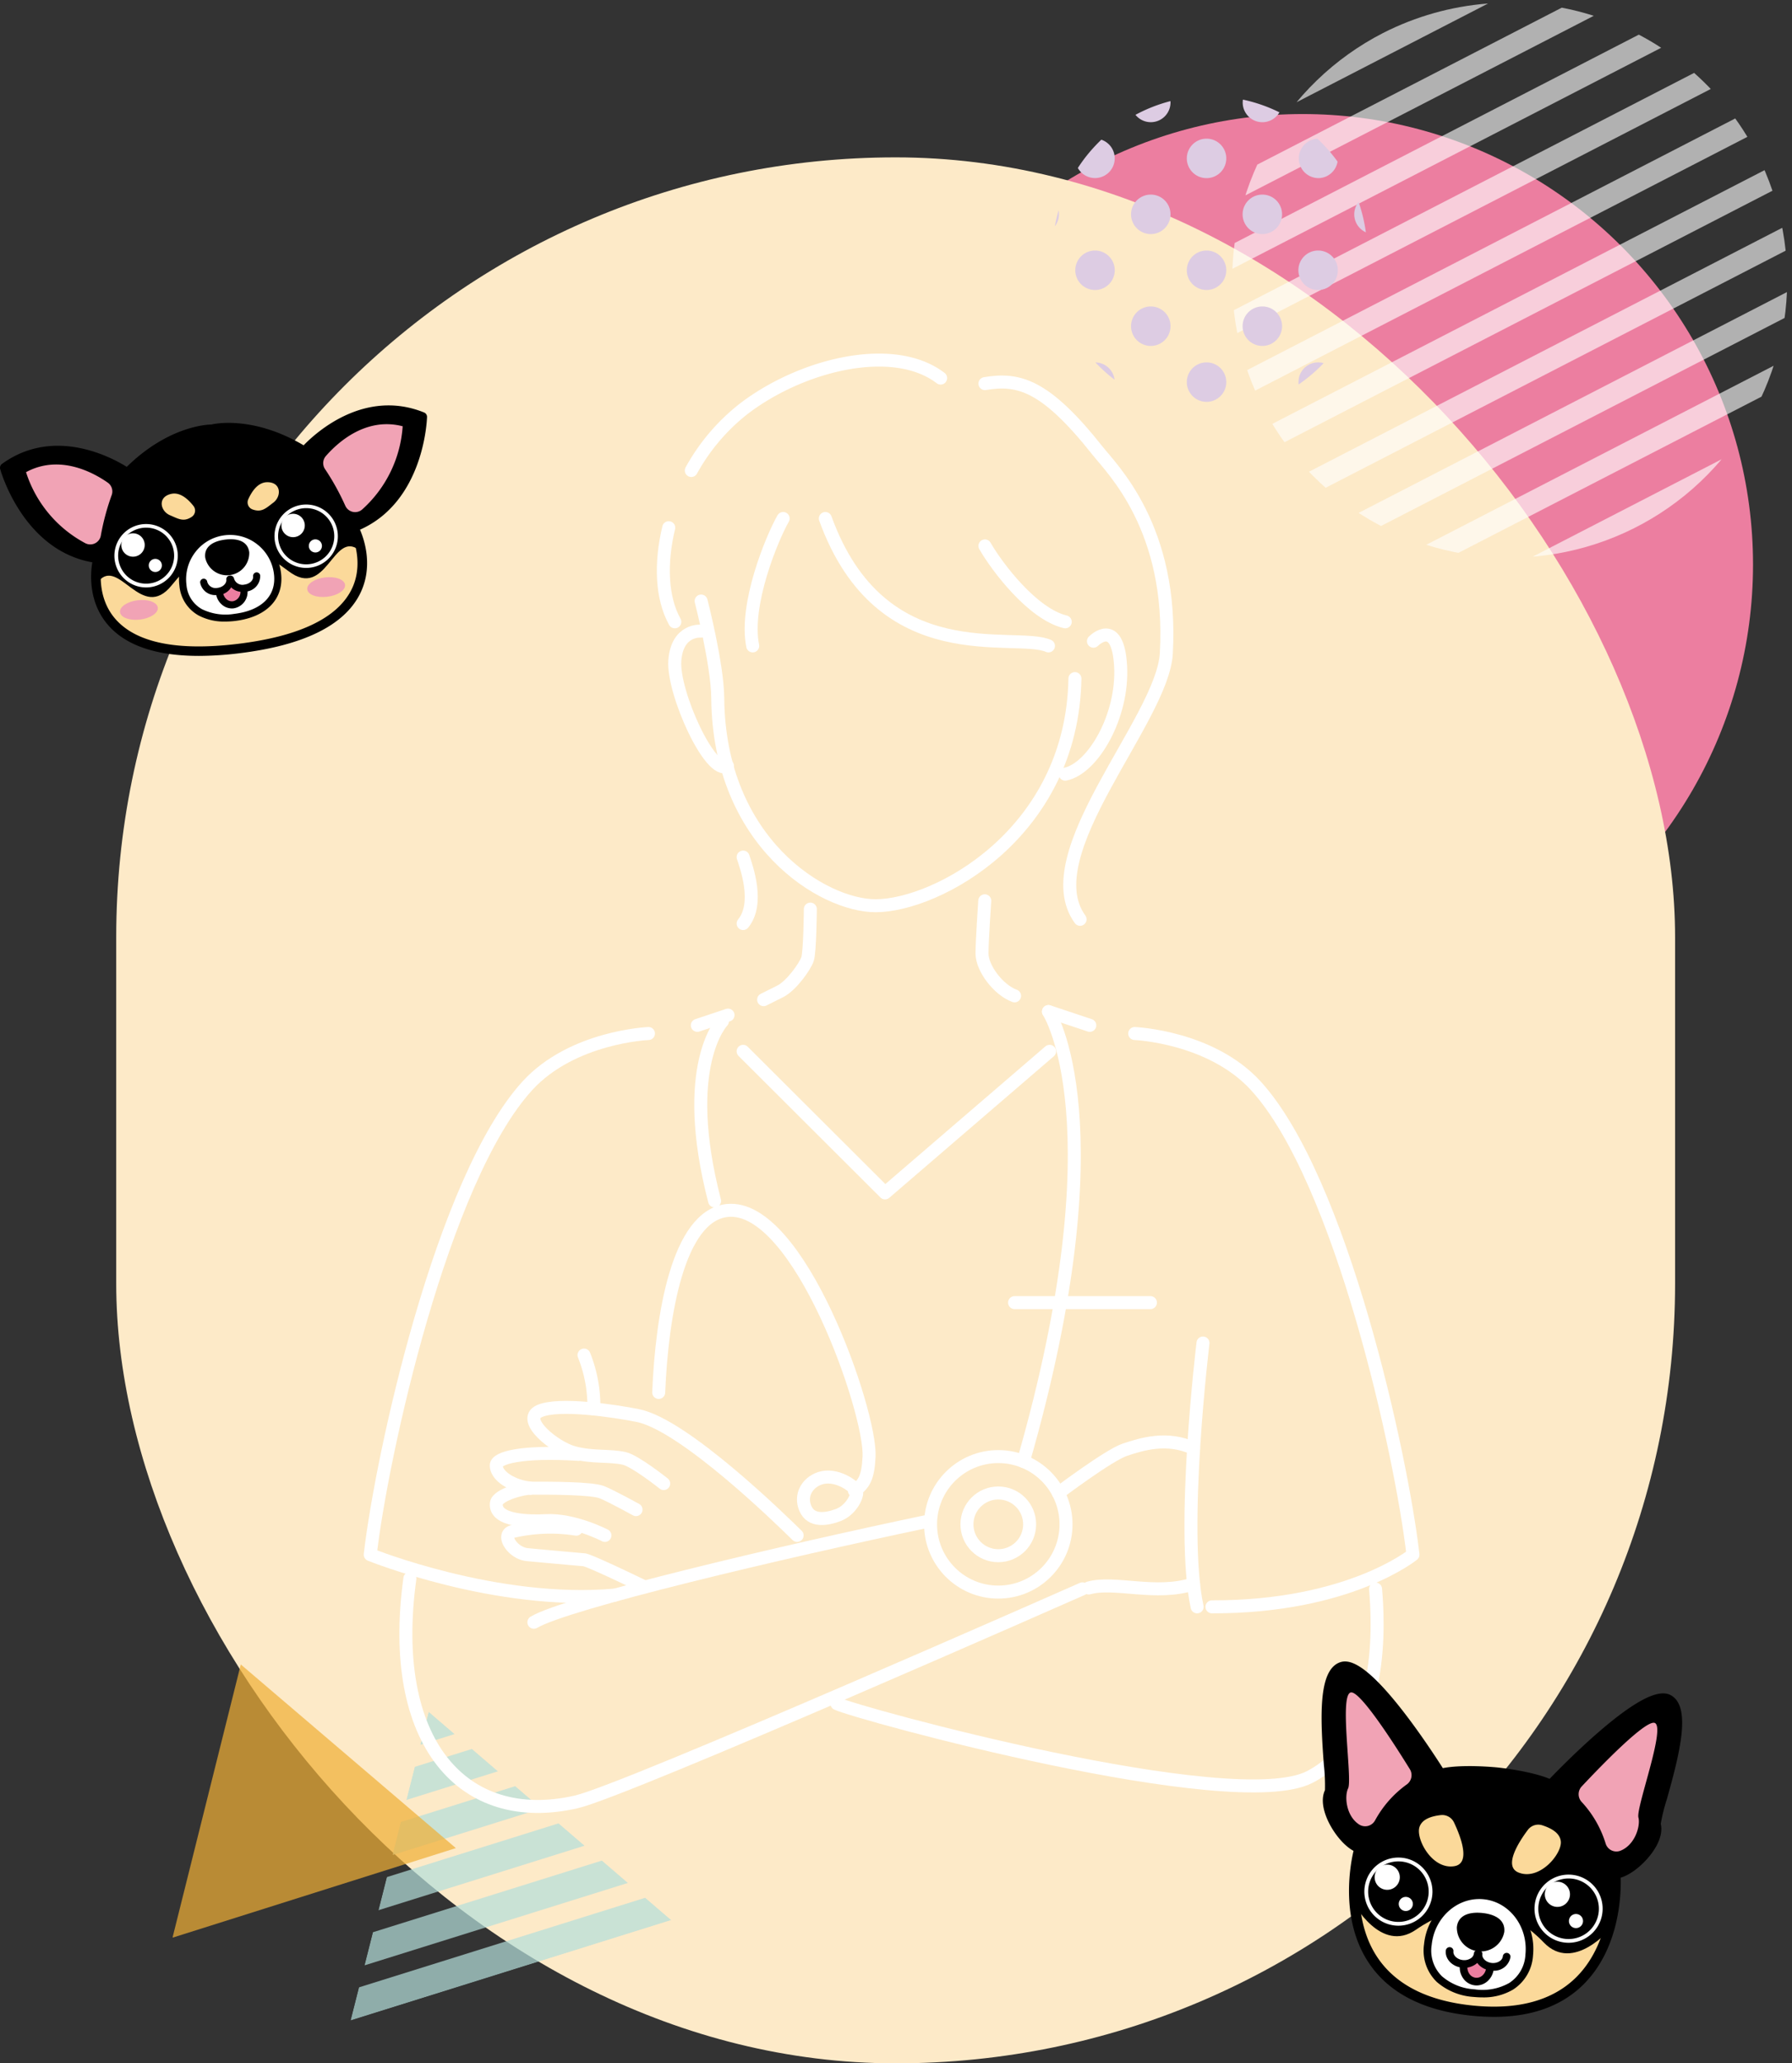 <svg xmlns="http://www.w3.org/2000/svg" xmlns:xlink="http://www.w3.org/1999/xlink" width="413.84" height="476.328" viewBox="0 0 413.84 476.328">
  <rect x="0" y="0" width="413.84" height="476.328" fill="#333333" stroke="none"/>
  <defs>
    <clipPath id="clip-path">
      <rect id="長方形_165" data-name="長方形 165" width="117" height="84" fill="none"/>
    </clipPath>
    <clipPath id="clip-path-2">
      <path id="パス_415" data-name="パス 415" d="M41.139,83.546l74.075-23.175L59.175,12.266Z" transform="translate(-41.139 -12.266)" fill="none"/>
    </clipPath>
    <clipPath id="clip-path-3">
      <rect id="長方形_152" data-name="長方形 152" width="79.733" height="30.708" fill="none"/>
    </clipPath>
    <clipPath id="clip-path-4">
      <rect id="長方形_154" data-name="長方形 154" width="79.733" height="30.709" fill="none"/>
    </clipPath>
    <clipPath id="clip-path-6">
      <rect id="長方形_158" data-name="長方形 158" width="79.731" height="30.708" fill="none"/>
    </clipPath>
    <clipPath id="clip-path-7">
      <rect id="長方形_160" data-name="長方形 160" width="79.732" height="30.708" fill="none"/>
    </clipPath>
    <clipPath id="clip-path-8">
      <rect id="長方形_162" data-name="長方形 162" width="79.732" height="30.709" fill="none"/>
    </clipPath>
    <clipPath id="clip-path-10">
      <rect id="長方形_163" data-name="長方形 163" width="65.44" height="63.072" fill="#f0af36"/>
    </clipPath>
    <clipPath id="clip-path-11">
      <rect id="長方形_168" data-name="長方形 168" width="245.918" height="339.013" fill="none" stroke="#fff" stroke-linecap="round" stroke-width="3"/>
    </clipPath>
    <clipPath id="clip-path-12">
      <rect id="長方形_269" data-name="長方形 269" width="172" height="130" fill="none"/>
    </clipPath>
    <clipPath id="clip-path-13">
      <rect id="長方形_268" data-name="長方形 268" width="228.688" height="211.738" fill="none"/>
    </clipPath>
    <clipPath id="clip-path-14">
      <rect id="長方形_267" data-name="長方形 267" width="213.05" height="211.738" fill="none"/>
    </clipPath>
    <clipPath id="clip-path-15">
      <path id="パス_1406" data-name="パス 1406" d="M178.048,77.365a64.089,64.089,0,1,1-86.26-27.741,64.275,64.275,0,0,1,86.26,27.741" transform="translate(-57.007 -42.504)" fill="none"/>
    </clipPath>
    <clipPath id="clip-path-16">
      <rect id="長方形_325" data-name="長方形 325" width="71.824" height="69.773" fill="none"/>
    </clipPath>
    <clipPath id="clip-path-17">
      <rect id="長方形_279" data-name="長方形 279" width="99" height="58" fill="none"/>
    </clipPath>
    <clipPath id="clip-path-18">
      <rect id="長方形_280" data-name="長方形 280" width="84" height="83" fill="none"/>
    </clipPath>
  </defs>
  <g id="img" transform="translate(-1140.16 -4663)">
    <circle id="楕円形_25" data-name="楕円形 25" cx="104" cy="104" r="104" transform="translate(1337 4689.328)" fill="#ec7ea0"/>
    <rect id="長方形_5" data-name="長方形 5" width="360" height="440" rx="180" transform="translate(1167 4699.328)" fill="#fdeac8"/>
    <g id="greeting_ornament02" transform="translate(1180 5046)">
      <g id="グループ_309" data-name="グループ 309" clip-path="url(#clip-path)">
        <g id="グループ_303" data-name="グループ 303" transform="translate(41.115 12.153)">
          <g id="グループ_302" data-name="グループ 302" clip-path="url(#clip-path-2)">
            <g id="グループ_286" data-name="グループ 286" transform="translate(-20.813 -12.153)" opacity="0.71" style="mix-blend-mode: screen;isolation: isolate">
              <g id="グループ_285" data-name="グループ 285" transform="translate(0 0)">
                <g id="グループ_284" data-name="グループ 284" clip-path="url(#clip-path-3)">
                  <path id="パス_2395" data-name="パス 2395" d="M0,0,81.408.2l.017,6.716L.017,6.716Z" transform="translate(0 24.308) rotate(-17.515)" fill="#b5dedb"/>
                </g>
              </g>
            </g>
            <g id="グループ_289" data-name="グループ 289" transform="translate(-17.42 -1.496)" opacity="0.71" style="mix-blend-mode: screen;isolation: isolate">
              <g id="グループ_288" data-name="グループ 288">
                <g id="グループ_287" data-name="グループ 287" clip-path="url(#clip-path-4)">
                  <path id="パス_2396" data-name="パス 2396" d="M0,0,81.409.2l.017,6.717L.017,6.717Z" transform="matrix(0.954, -0.301, 0.301, 0.954, 0, 24.308)" fill="#b5dedb"/>
                </g>
              </g>
            </g>
            <g id="グループ_292" data-name="グループ 292" transform="translate(-14.026 9.163)" opacity="0.71" style="mix-blend-mode: screen;isolation: isolate">
              <g id="グループ_291" data-name="グループ 291">
                <g id="グループ_290" data-name="グループ 290" clip-path="url(#clip-path-3)">
                  <path id="パス_2397" data-name="パス 2397" d="M0,0,81.408.2l.017,6.716L.017,6.716Z" transform="matrix(0.954, -0.301, 0.301, 0.954, 0, 24.308)" fill="#b5dedb"/>
                </g>
              </g>
            </g>
            <g id="グループ_295" data-name="グループ 295" transform="translate(-10.633 19.822)" opacity="0.71" style="mix-blend-mode: screen;isolation: isolate">
              <g id="グループ_294" data-name="グループ 294">
                <g id="グループ_293" data-name="グループ 293" clip-path="url(#clip-path-6)">
                  <path id="パス_2398" data-name="パス 2398" d="M0,0,81.408.2l.017,6.716L.017,6.716Z" transform="translate(0 24.308) rotate(-17.515)" fill="#b5dedb"/>
                </g>
              </g>
            </g>
            <g id="グループ_298" data-name="グループ 298" transform="translate(-7.24 30.48)" opacity="0.71" style="mix-blend-mode: screen;isolation: isolate">
              <g id="グループ_297" data-name="グループ 297">
                <g id="グループ_296" data-name="グループ 296" clip-path="url(#clip-path-7)">
                  <path id="パス_2399" data-name="パス 2399" d="M0,0,81.408.2l.017,6.716L.017,6.716Z" transform="matrix(0.954, -0.301, 0.301, 0.954, 0.001, 24.308)" fill="#b5dedb"/>
                </g>
              </g>
            </g>
            <g id="グループ_301" data-name="グループ 301" transform="translate(-3.848 41.138)" opacity="0.71" style="mix-blend-mode: screen;isolation: isolate">
              <g id="グループ_300" data-name="グループ 300">
                <g id="グループ_299" data-name="グループ 299" clip-path="url(#clip-path-8)">
                  <path id="パス_2400" data-name="パス 2400" d="M0,0,81.409.2l.017,6.717L.017,6.717Z" transform="translate(0 24.308) rotate(-17.515)" fill="#b5dedb"/>
                </g>
              </g>
            </g>
          </g>
        </g>
        <g id="グループ_308" data-name="グループ 308" transform="translate(0 0)">
          <g id="グループ_307" data-name="グループ 307" clip-path="url(#clip-path)">
            <g id="グループ_306" data-name="グループ 306" transform="translate(0 1.246)" opacity="0.71">
              <g id="グループ_305" data-name="グループ 305">
                <g id="グループ_304" data-name="グループ 304" clip-path="url(#clip-path-10)">
                  <path id="パス_416" data-name="パス 416" d="M15.767,1.258,0,64.33,65.44,43.654Z" transform="translate(0 -1.258)" fill="#f0af36"/>
                </g>
              </g>
            </g>
          </g>
        </g>
      </g>
    </g>
    <g id="グループ_317" data-name="グループ 317" transform="translate(1223.1 4743.571)">
      <g id="グループ_316" data-name="グループ 316" clip-path="url(#clip-path-11)">
        <path id="パス_425" data-name="パス 425" d="M123.51,90.99s3.769,14.6,3.837,22.38c.288,33.347,24.3,47.957,36.448,47.957,14.068,0,45.4-16.625,46.039-52.433" transform="translate(-44.534 -32.808)" fill="none" stroke="#fff" stroke-linecap="round" stroke-linejoin="round" stroke-width="3"/>
        <path id="パス_426" data-name="パス 426" d="M261.526,104.679s5.633-5.755,6.272,5.755-6.394,23.659-12.789,24.938" transform="translate(-91.948 -37.225)" fill="none" stroke="#fff" stroke-linecap="round" stroke-linejoin="round" stroke-width="3"/>
        <path id="パス_427" data-name="パス 427" d="M119.959,29.484a46.564,46.564,0,0,1,12.181-14.3C145.569,4.953,166.67-.163,177.54,8.15" transform="translate(-43.253 -1.442)" fill="none" stroke="#fff" stroke-linecap="round" stroke-linejoin="round" stroke-width="3"/>
        <path id="パス_428" data-name="パス 428" d="M112.513,86.237c-3.05-5.459-3.408-13.456-1.406-21.73" transform="translate(-39.611 -23.259)" fill="none" stroke="#fff" stroke-linecap="round" stroke-linejoin="round" stroke-width="3"/>
        <path id="パス_429" data-name="パス 429" d="M120.071,101.847s-5.533-.558-6.075,6.8,8.313,26.856,12.149,24.3" transform="translate(-41.095 -36.719)" fill="none" stroke="#fff" stroke-linecap="round" stroke-linejoin="round" stroke-width="3"/>
        <path id="パス_430" data-name="パス 430" d="M226.01,12.285c7.673-1.279,13.847.136,26,15.483,3.448,4.355,17.523,18,15.89,46.8-.871,15.375-30.817,46.4-19.918,61.385" transform="translate(-81.492 -4.298)" fill="none" stroke="#fff" stroke-linecap="round" stroke-linejoin="round" stroke-width="3"/>
        <path id="パス_431" data-name="パス 431" d="M168.374,61.189C181.321,96.9,212.073,87.181,219.9,90.6" transform="translate(-60.71 -22.063)" fill="none" stroke="#fff" stroke-linecap="round" stroke-linejoin="round" stroke-width="3"/>
        <path id="パス_432" data-name="パス 432" d="M148.97,61.189c-2.558,4.476-8.952,19.822-7.034,29.414" transform="translate(-51.05 -22.063)" fill="none" stroke="#fff" stroke-linecap="round" stroke-linejoin="round" stroke-width="3"/>
        <line id="線_52" data-name="線 52" x2="9.543" y2="3.181" transform="translate(159.191 152.953)" fill="none" stroke="#fff" stroke-linecap="round" stroke-linejoin="round" stroke-width="3"/>
        <line id="線_53" data-name="線 53" x1="7.091" y2="2.363" transform="translate(78.1 153.77)" fill="none" stroke="#fff" stroke-linecap="round" stroke-linejoin="round" stroke-width="3"/>
        <path id="パス_433" data-name="パス 433" d="M225.592,199.2s-.634,9.143-.639,12.149c-.006,3.409,3.757,8.416,7.521,9.8" transform="translate(-81.111 -71.823)" fill="none" stroke="#fff" stroke-linecap="round" stroke-linejoin="round" stroke-width="3"/>
        <path id="パス_434" data-name="パス 434" d="M156.869,202.2s-.081,9.784-.639,11.51-3.756,6.2-6.314,7.481l-3.837,1.918" transform="translate(-52.671 -72.905)" fill="none" stroke="#fff" stroke-linecap="round" stroke-linejoin="round" stroke-width="3"/>
        <path id="パス_435" data-name="パス 435" d="M209.456,253.554,171.45,286.237l-32.772-32.683" transform="translate(-50.003 -91.423)" fill="none" stroke="#fff" stroke-linecap="round" stroke-linejoin="round" stroke-width="3"/>
        <line id="線_54" data-name="線 54" x2="31.375" transform="translate(151.363 220.142)" fill="none" stroke="#fff" stroke-linecap="round" stroke-linejoin="round" stroke-width="3"/>
        <path id="パス_436" data-name="パス 436" d="M128.379,242.7s-9.935,10.216-1.806,41.474" transform="translate(-44.485 -87.509)" fill="none" stroke="#fff" stroke-linecap="round" stroke-linejoin="round" stroke-width="3"/>
        <path id="パス_437" data-name="パス 437" d="M153.385,375.687c2.214-1.455,3.161-3.044,3.387-7.916.474-10.244-16.174-58.464-32.731-56.787-11.452,1.16-15.138,24.471-15.851,42.007" transform="translate(-39.01 -112.115)" fill="none" stroke="#fff" stroke-linecap="round" stroke-linejoin="round" stroke-width="3"/>
        <path id="パス_438" data-name="パス 438" d="M172.708,410.479c.423.946-1.226,4.422-4.2,5.536-2.778,1.041-6.24,1.536-7.567-1.447-1.382-3.106.419-6.071,3.365-7.043C168.01,406.3,172.213,409.374,172.708,410.479Z" transform="translate(-57.86 -146.839)" fill="none" stroke="#fff" stroke-linecap="round" stroke-linejoin="round" stroke-width="3"/>
        <path id="パス_439" data-name="パス 439" d="M245.689,239.2s16.7,25.519-5.795,103.851" transform="translate(-86.498 -86.248)" fill="none" stroke="#fff" stroke-linecap="round" stroke-linejoin="round" stroke-width="3"/>
        <circle id="楕円形_22" data-name="楕円形 22" cx="15.641" cy="15.641" r="15.641" transform="translate(131.962 255.685)" fill="none" stroke="#fff" stroke-linecap="round" stroke-linejoin="round" stroke-width="3"/>
        <circle id="楕円形_23" data-name="楕円形 23" cx="7.24" cy="7.24" r="7.24" transform="translate(140.363 264.086)" fill="none" stroke="#fff" stroke-linecap="round" stroke-linejoin="round" stroke-width="3"/>
        <path id="パス_440" data-name="パス 440" d="M138.679,183.426c.753,2.285,3.819,10.7,0,15.346" transform="translate(-50.003 -66.138)" fill="none" stroke="#fff" stroke-linecap="round" stroke-linejoin="round" stroke-width="3"/>
        <path id="パス_441" data-name="パス 441" d="M226.01,71.085c2.829,4.947,11.047,15.739,18.544,17.524" transform="translate(-81.492 -25.631)" fill="none" stroke="#fff" stroke-linecap="round" stroke-linejoin="round" stroke-width="3"/>
        <path id="パス_442" data-name="パス 442" d="M296.94,447.681c.593,7.027,2.449,34.237-15.183,43.38s-104.892-14.775-109.22-16.932" transform="translate(-62.211 -161.42)" fill="none" stroke="#fff" stroke-linecap="round" stroke-linejoin="round" stroke-width="3"/>
        <path id="パス_443" data-name="パス 443" d="M280.1,247.126s17.613.707,27.989,12.088c19.722,21.631,33.641,85.417,36.269,108.211,0,0-14.835,12.126-46.418,12.053" transform="translate(-100.993 -89.106)" fill="none" stroke="#fff" stroke-linecap="round" stroke-linejoin="round" stroke-width="3"/>
        <path id="パス_444" data-name="パス 444" d="M68.258,247.126s-17.613.707-27.989,12.088C20.547,280.845,6.629,344.63,4,367.425c0,0,29.16,11.785,56.5,9.341" transform="translate(-1.442 -89.106)" fill="none" stroke="#fff" stroke-linecap="round" stroke-linejoin="round" stroke-width="3"/>
        <path id="パス_445" data-name="パス 445" d="M173.138,446.256S67.746,492.813,56.216,495.445c-26.121,5.963-43.637-13.714-38.413-51.584" transform="translate(-6.087 -160.042)" fill="none" stroke="#fff" stroke-linecap="round" stroke-linejoin="round" stroke-width="3"/>
        <path id="パス_446" data-name="パス 446" d="M63.109,446.561c7.465-4.484,57.144-16.218,90.722-23.266" transform="translate(-22.755 -152.627)" fill="none" stroke="#fff" stroke-linecap="round" stroke-linejoin="round" stroke-width="3"/>
        <path id="パス_447" data-name="パス 447" d="M301.837,419.763c-3.868-17.919,1.356-60.909,1.356-60.909" transform="translate(-108.318 -129.391)" fill="none" stroke="#fff" stroke-linecap="round" stroke-linejoin="round" stroke-width="3"/>
        <path id="パス_448" data-name="パス 448" d="M252.535,406.384s11.623-8.767,15.363-10.013c3.918-1.306,9.782-3.126,15.867-.3" transform="translate(-91.056 -142.273)" fill="none" stroke="#fff" stroke-linecap="round" stroke-linejoin="round" stroke-width="3"/>
        <path id="パス_449" data-name="パス 449" d="M263.5,446.765c5.98-1.687,15.612,1.9,24.21-.951" transform="translate(-95.008 -160.746)" fill="none" stroke="#fff" stroke-linecap="round" stroke-linejoin="round" stroke-width="3"/>
        <path id="パス_450" data-name="パス 450" d="M123.9,411.656c-3.5-3.429-26.034-25.528-36.809-27.677-5.412-1.079-18.285-3-22.693-1.018s3.51,8.4,7.918,9.583,8.229.561,11.673,1.338c2.531.572,9.1,5.8,9.1,5.8" transform="translate(-22.755 -137.773)" fill="none" stroke="#fff" stroke-linecap="round" stroke-linejoin="round" stroke-width="3"/>
        <path id="パス_451" data-name="パス 451" d="M68.575,398.937c-13.215-.834-19.044.785-19.049,2.54-.008,2.936,5.038,5.265,8.573,5.265s13.506-.035,15.863.944,7.836,4.006,7.836,4.006" transform="translate(-17.857 -143.763)" fill="none" stroke="#fff" stroke-linecap="round" stroke-linejoin="round" stroke-width="3"/>
        <path id="パス_452" data-name="パス 452" d="M57.35,411.344c-1.006-.192-7.563,1.363-7.8,3.444-.49,4.245,8.159,4.176,11.428,4,6.457-.348,13.64,3.406,13.64,3.406" transform="translate(-17.858 -148.312)" fill="none" stroke="#fff" stroke-linecap="round" stroke-linejoin="round" stroke-width="3"/>
        <path id="パス_453" data-name="パス 453" d="M69.474,425.8a38.475,38.475,0,0,0-14.733.546c-2.7.762.067,4.991,3.386,5.326,1.567.157,12.129,1.11,13.15,1.191,1.292.1,13.7,6.137,13.7,6.137" transform="translate(-19.344 -153.358)" fill="none" stroke="#fff" stroke-linecap="round" stroke-linejoin="round" stroke-width="3"/>
        <path id="パス_454" data-name="パス 454" d="M81.217,363.216a31.714,31.714,0,0,1,2.271,12.443" transform="translate(-29.284 -130.964)" fill="none" stroke="#fff" stroke-linecap="round" stroke-linejoin="round" stroke-width="3"/>
      </g>
    </g>
    <g id="greeting_ornament01" transform="translate(1368 4621)">
      <g id="グループ_570" data-name="グループ 570" transform="translate(14 42)" clip-path="url(#clip-path-12)">
        <g id="グループ_569" data-name="グループ 569" transform="translate(-13.923 -41.866)">
          <g id="グループ_568" data-name="グループ 568" clip-path="url(#clip-path-13)">
            <g id="グループ_567" data-name="グループ 567" transform="translate(15.637)" opacity="0.62">
              <g id="グループ_566" data-name="グループ 566">
                <g id="グループ_565" data-name="グループ 565" clip-path="url(#clip-path-14)">
                  <g id="グループ_564" data-name="グループ 564" transform="translate(41.057 42.368)">
                    <g id="グループ_563" data-name="グループ 563" clip-path="url(#clip-path-15)">
                      <path id="パス_2383" data-name="パス 2383" d="M0,0,159.7-.149l0,5.057L0,5.057Z" transform="translate(-41.057 30.789) rotate(-27.21)" fill="#fff"/>
                      <path id="パス_2384" data-name="パス 2384" d="M0,0,159.706-.149l0,5.059L0,5.059Z" transform="translate(-34.805 42.979) rotate(-27.211)" fill="#fff"/>
                      <path id="パス_2385" data-name="パス 2385" d="M0,0,159.705-.149l0,5.058L0,5.058Z" transform="matrix(0.889, -0.457, 0.457, 0.889, -28.552, 55.168)" fill="#fff"/>
                      <path id="パス_2386" data-name="パス 2386" d="M0,0,159.705-.149l0,5.057L0,5.057Z" transform="translate(-22.3 67.356) rotate(-27.21)" fill="#fff"/>
                      <path id="パス_2387" data-name="パス 2387" d="M0,0,159.705-.149l0,5.058L0,5.058Z" transform="translate(-16.047 79.545) rotate(-27.21)" fill="#fff"/>
                      <path id="パス_2388" data-name="パス 2388" d="M0,0,159.707-.149l0,5.058L0,5.058Z" transform="translate(-9.795 91.735) rotate(-27.211)" fill="#fff"/>
                      <path id="パス_2389" data-name="パス 2389" d="M0,0,159.705-.149l0,5.058L0,5.058Z" transform="matrix(0.889, -0.457, 0.457, 0.889, -3.542, 103.923)" fill="#fff"/>
                      <path id="パス_2390" data-name="パス 2390" d="M0,0,159.7-.149l0,5.058L0,5.058Z" transform="matrix(0.889, -0.457, 0.457, 0.889, 2.711, 116.111)" fill="#fff"/>
                      <path id="パス_2391" data-name="パス 2391" d="M0,0,159.706-.149l0,5.059L0,5.059Z" transform="translate(8.963 128.301) rotate(-27.21)" fill="#fff"/>
                      <path id="パス_2392" data-name="パス 2392" d="M0,0,159.707-.149l0,5.058L0,5.058Z" transform="matrix(0.889, -0.457, 0.457, 0.889, 15.216, 140.492)" fill="#fff"/>
                      <path id="パス_2393" data-name="パス 2393" d="M0,0,159.707-.149l0,5.059L0,5.059Z" transform="translate(21.469 152.681) rotate(-27.212)" fill="#fff"/>
                      <path id="パス_2394" data-name="パス 2394" d="M0,0,159.707-.149l0,5.058L0,5.058Z" transform="matrix(0.889, -0.457, 0.457, 0.889, 27.721, 164.869)" fill="#fff"/>
                    </g>
                  </g>
                </g>
              </g>
            </g>
          </g>
        </g>
        <g id="グループ_638" data-name="グループ 638" transform="translate(1.765 22.997)" clip-path="url(#clip-path-16)">
          <path id="パス_2366" data-name="パス 2366" d="M78.809,45.879a4.556,4.556,0,1,0,4.546,4.556,4.551,4.551,0,0,0-4.546-4.556" transform="translate(-18.001 -11.041)" fill="#ddcce3"/>
          <path id="パス_2367" data-name="パス 2367" d="M92.268,31.124a4.554,4.554,0,0,0,1.679,7,36.258,36.258,0,0,0-1.679-7" transform="translate(-22.123 -7.49)" fill="#ddcce3"/>
          <path id="パス_2368" data-name="パス 2368" d="M44.8,11.872a4.556,4.556,0,1,0,4.546,4.556A4.551,4.551,0,0,0,44.8,11.872" transform="translate(-9.758 -2.857)" fill="#ddcce3"/>
          <path id="パス_2369" data-name="パス 2369" d="M61.806,5.216a4.539,4.539,0,0,0,3.936-2.282A36.05,36.05,0,0,0,57.313,0,4.506,4.506,0,0,0,57.26.66a4.55,4.55,0,0,0,4.546,4.556" transform="translate(-13.88 0)" fill="#ddcce3"/>
          <path id="パス_2370" data-name="パス 2370" d="M78.809,20.987a4.546,4.546,0,0,0,4.48-3.816c-.18-.249-.359-.5-.545-.74a36.684,36.684,0,0,0-3.936-4.387c-.057-.053-.112-.108-.169-.162a4.554,4.554,0,0,0,.169,9.1" transform="translate(-18.001 -2.86)" fill="#ddcce3"/>
          <path id="パス_2371" data-name="パス 2371" d="M44.8,45.879a4.556,4.556,0,1,0,4.546,4.556A4.551,4.551,0,0,0,44.8,45.879" transform="translate(-9.758 -11.041)" fill="#ddcce3"/>
          <path id="パス_2372" data-name="パス 2372" d="M61.806,28.875a4.556,4.556,0,1,0,4.546,4.556,4.551,4.551,0,0,0-4.546-4.556" transform="translate(-13.88 -6.949)" fill="#ddcce3"/>
          <path id="パス_2373" data-name="パス 2373" d="M44.8,79.885a4.556,4.556,0,1,0,4.546,4.556A4.551,4.551,0,0,0,44.8,79.885" transform="translate(-9.758 -19.225)" fill="#ddcce3"/>
          <path id="パス_2374" data-name="パス 2374" d="M74.263,84.442a4.63,4.63,0,0,0,.036.545c.258-.177.511-.361.764-.545a36.511,36.511,0,0,0,3.746-3.111q.649-.616,1.266-1.263a4.538,4.538,0,0,0-5.812,4.374" transform="translate(-18.001 -19.226)" fill="#ddcce3"/>
          <path id="パス_2375" data-name="パス 2375" d="M61.806,62.882a4.556,4.556,0,1,0,4.546,4.556,4.551,4.551,0,0,0-4.546-4.556" transform="translate(-13.88 -15.133)" fill="#ddcce3"/>
          <path id="パス_2376" data-name="パス 2376" d="M12.426,12.187q-.743.71-1.445,1.459A36.557,36.557,0,0,0,8.562,16.5q-.817,1.076-1.554,2.214a4.548,4.548,0,1,0,5.418-6.531" transform="translate(-1.699 -2.933)" fill="#ddcce3"/>
          <path id="パス_2377" data-name="パス 2377" d="M24.577,3.62a4.531,4.531,0,0,0,3.543,1.7A4.551,4.551,0,0,0,32.666.769c0-.107-.009-.211-.016-.316A36.058,36.058,0,0,0,24.577,3.62" transform="translate(-5.958 -0.109)" fill="#ddcce3"/>
          <path id="パス_2378" data-name="パス 2378" d="M10.8,45.879a4.556,4.556,0,1,0,4.546,4.556A4.551,4.551,0,0,0,10.8,45.879" transform="translate(-1.515 -11.041)" fill="#ddcce3"/>
          <path id="パス_2379" data-name="パス 2379" d="M27.8,28.875a4.556,4.556,0,1,0,4.546,4.556A4.551,4.551,0,0,0,27.8,28.875" transform="translate(-5.637 -6.949)" fill="#ddcce3"/>
          <path id="パス_2380" data-name="パス 2380" d="M12.359,79.891a36.6,36.6,0,0,0,4.426,3.995,4.546,4.546,0,0,0-4.426-3.995" transform="translate(-2.996 -19.227)" fill="#ddcce3"/>
          <path id="パス_2381" data-name="パス 2381" d="M27.8,62.882a4.556,4.556,0,1,0,4.546,4.556A4.551,4.551,0,0,0,27.8,62.882" transform="translate(-5.637 -15.133)" fill="#ddcce3"/>
          <path id="パス_2382" data-name="パス 2382" d="M0,37.357a4.537,4.537,0,0,0,.945-2.774,4.607,4.607,0,0,0-.092-.92A36.214,36.214,0,0,0,0,37.357" transform="translate(0 -8.101)" fill="#ddcce3"/>
        </g>
      </g>
    </g>
    <g id="greeting_melon" transform="translate(1140.16 4756.588)">
      <g id="グループ_586" data-name="グループ 586" clip-path="url(#clip-path-17)">
        <path id="パス_1578" data-name="パス 1578" d="M98.426,3.542c-15.284-6.19-27.2,7.96-27.2,7.96C59.043,4,49.845,6.4,49.845,6.4s-9.5-.113-19.528,10.089c0,0-14.966-10.875-28.317-1.2,0,0,5.264,18.87,21.526,20.915,0,0-6.96,25.625,32.487,20.819s26.538-28.01,26.538-28.01c15.3-5.89,15.875-25.472,15.875-25.472" transform="translate(-0.904 -0.893)"/>
        <path id="パス_1579" data-name="パス 1579" d="M100.868,60.1c-6.033-4.617-7.451,11.638-16.29,4.874S70.2,59.192,70.2,59.192s-5.613.373-12.57,9.062-12.236-6.75-16.984-.82c-4.783,5.973,10.475,22.246,32.317,14.44,23.078,2.334,33.982-17.127,27.9-21.777" transform="translate(-17.975 -26.733)" fill="#fbd99a"/>
        <path id="パス_1580" data-name="パス 1580" d="M45.931,57.828c-9.834,0-16.871-2.388-20.982-7.138-4.56-5.269-4.078-11.808-3.634-14.467C5.442,33.41.258,15.472.041,14.692A1.1,1.1,0,0,1,.453,13.51c12.061-8.745,25.471-1.42,28.817.678,9.443-9.239,18.255-9.754,19.538-9.779,1.25-.284,9.929-1.9,21.314,4.8C72.867,6.37,84.127-3.958,97.934,1.634a1.1,1.1,0,0,1,.684,1.048c-.024.809-.748,19.468-15.483,26.01,1.07,2.475,3.109,8.706-.053,14.916C79.4,50.837,70.034,55.417,55.242,57.219a77.344,77.344,0,0,1-9.311.609M2.387,14.834c1.166,3.417,6.821,17.687,20.373,19.391a1.1,1.1,0,0,1,.921,1.375c-.021.077-2.049,7.927,2.941,13.673,4.807,5.535,14.347,7.477,28.356,5.77s22.8-5.882,26.14-12.41c3.465-6.776-.389-13.909-.429-13.981a1.1,1.1,0,0,1,.565-1.554c12.77-4.918,14.815-20.12,15.122-23.716-14.034-5.09-25.1,7.8-25.216,7.932a1.1,1.1,0,0,1-1.413.227C58.1,4.373,49.3,6.541,49.217,6.564a1.127,1.127,0,0,1-.289.035h0c-.15,0-9.229.09-18.732,9.762a1.1,1.1,0,0,1-1.425.119c-.141-.1-14.006-9.937-26.383-1.647" transform="translate(0 0)"/>
        <path id="パス_1581" data-name="パス 1581" d="M98.861,62.818c.74,6.075-3.819,9.372-9.851,10.106s-11.248-1.37-11.989-7.445a11,11,0,1,1,21.839-2.661" transform="translate(-34.778 -23.987)" fill="#fff"/>
        <path id="パス_1582" data-name="パス 1582" d="M86.093,73.209A12.607,12.607,0,0,1,79.955,71.8a8.716,8.716,0,0,1-4.427-6.9,11.867,11.867,0,0,1,2.417-8.772,11.766,11.766,0,0,1,16.6-2.023A11.868,11.868,0,0,1,99,62.041c.721,5.917-3.328,10.14-10.567,11.022a19.326,19.326,0,0,1-2.338.147m1.17-20a10.2,10.2,0,0,0-1.242.076,10.07,10.07,0,0,0-6.779,3.851A10.233,10.233,0,0,0,77.16,64.7a7.044,7.044,0,0,0,3.593,5.657,12.4,12.4,0,0,0,7.48,1.072c6.326-.771,9.741-4.207,9.134-9.191A10.232,10.232,0,0,0,93.528,55.4a10.071,10.071,0,0,0-6.264-2.186" transform="translate(-34.099 -23.309)"/>
        <path id="パス_1583" data-name="パス 1583" d="M28.237,41.334a57.119,57.119,0,0,1,2.48-9.276,2.486,2.486,0,0,0-.864-2.971c-3.317-2.325-11.122-6.629-18.881-2.42A28.34,28.34,0,0,0,24.64,43.054a2.478,2.478,0,0,0,3.6-1.72" transform="translate(-4.96 -11.252)" fill="#f1a3b5"/>
        <path id="パス_1584" data-name="パス 1584" d="M141.326,26.778a57.147,57.147,0,0,0-4.635-8.409,2.487,2.487,0,0,1,.125-3.091c2.663-3.053,9.205-9.106,17.748-6.883a28.341,28.341,0,0,1-9.334,19.19,2.479,2.479,0,0,1-3.9-.807" transform="translate(-61.571 -3.578)" fill="#f1a3b5"/>
        <path id="パス_1585" data-name="パス 1585" d="M75.07,42.52a1.73,1.73,0,0,0,.427-2.5c-1.073-1.386-2.977-3.28-5.11-2.821-3.287.707-2.58,3.995-.317,4.946,1.858.781,3.1,1.636,5,.376" transform="translate(-30.803 -16.783)" fill="#fbd99a"/>
        <path id="パス_1586" data-name="パス 1586" d="M105.5,38.649a1.73,1.73,0,0,1-1.015-2.325c.709-1.6,2.1-3.9,4.283-3.965,3.361-.1,3.464,3.258,1.5,4.725-1.616,1.2-2.621,2.334-4.764,1.566" transform="translate(-47.162 -14.626)" fill="#fbd99a"/>
        <path id="パス_1587" data-name="パス 1587" d="M96.631,59.4a5.138,5.138,0,0,1-10.16,1.238c-.313-2.566,1.841-3.836,4.646-4.177s5.2.373,5.513,2.939" transform="translate(-39.073 -25.484)"/>
        <path id="パス_1588" data-name="パス 1588" d="M62.731,56.812A6.9,6.9,0,1,1,55.045,50.8a6.9,6.9,0,0,1,7.685,6.016" transform="translate(-22.139 -22.938)"/>
        <path id="パス_1589" data-name="パス 1589" d="M55.526,64.62a7.317,7.317,0,1,1,.9-.054,7.424,7.424,0,0,1-.9.054m.028-13.8a6.537,6.537,0,0,0-.8.049,6.465,6.465,0,1,0,.8-.049" transform="translate(-21.8 -22.598)" fill="#fff"/>
        <path id="パス_1590" data-name="パス 1590" d="M56.508,56.251A2.7,2.7,0,1,1,53.5,53.9a2.7,2.7,0,0,1,3.009,2.355" transform="translate(-23.109 -24.353)" fill="#fff"/>
        <path id="パス_1591" data-name="パス 1591" d="M65.707,65.984a1.514,1.514,0,1,1-1.686-1.319,1.513,1.513,0,0,1,1.686,1.319" transform="translate(-28.337 -29.224)" fill="#fff"/>
        <path id="パス_1592" data-name="パス 1592" d="M130.193,48.593a6.9,6.9,0,1,1-7.685-6.016,6.9,6.9,0,0,1,7.685,6.016" transform="translate(-52.633 -19.223)"/>
        <path id="パス_1593" data-name="パス 1593" d="M122.988,56.4a7.317,7.317,0,1,1,.9-.054,7.409,7.409,0,0,1-.9.054m.02-13.8a6.525,6.525,0,0,0-.79.048,6.486,6.486,0,1,0,.79-.048" transform="translate(-52.294 -18.883)" fill="#fff"/>
        <path id="パス_1594" data-name="パス 1594" d="M123.969,48.031a2.7,2.7,0,1,1-3.009-2.355,2.7,2.7,0,0,1,3.009,2.355" transform="translate(-53.602 -20.637)" fill="#fff"/>
        <path id="パス_1595" data-name="パス 1595" d="M133.168,57.764a1.514,1.514,0,1,1-1.686-1.32,1.514,1.514,0,0,1,1.686,1.32" transform="translate(-58.831 -25.509)" fill="#fff"/>
        <path id="パス_1596" data-name="パス 1596" d="M59.3,83.728c.15,1.231-1.681,2.468-4.091,2.761s-4.484-.467-4.634-1.7,1.682-2.468,4.091-2.761,4.484.467,4.634,1.7" transform="translate(-22.859 -37.051)" fill="#f1a3b5"/>
        <path id="パス_1597" data-name="パス 1597" d="M138.206,74.115c.15,1.231-1.681,2.468-4.091,2.761s-4.484-.467-4.634-1.7,1.682-2.468,4.091-2.761,4.484.467,4.634,1.7" transform="translate(-58.524 -32.705)" fill="#f1a3b5"/>
        <path id="パス_1598" data-name="パス 1598" d="M94.762,74.542s-.933,2.035-2.484,2.224c0,0,.772,3.107,2.9,2.847a3.488,3.488,0,0,0,3.068-3.9s-2.54.149-3.488-1.176" transform="translate(-41.711 -33.694)" fill="#ec7ea0"/>
        <path id="パス_1599" data-name="パス 1599" d="M88.045,76.2a3.515,3.515,0,0,1-3.678-2.833.822.822,0,1,1,1.631-.2,2.021,2.021,0,0,0,2.4,1.367c1.19-.145,2.1-1.017,2-1.9a.822.822,0,1,1,1.632-.2,3.611,3.611,0,0,1-3.43,3.732,4.52,4.52,0,0,1-.547.033" transform="translate(-38.133 -32.415)"/>
        <path id="パス_1600" data-name="パス 1600" d="M99.343,74.824a3.516,3.516,0,0,1-3.678-2.833.822.822,0,0,1,1.631-.2,2.023,2.023,0,0,0,2.4,1.367c1.19-.145,2.1-1.016,2-1.9a.822.822,0,1,1,1.632-.2,3.611,3.611,0,0,1-3.43,3.732,4.522,4.522,0,0,1-.547.033" transform="translate(-43.24 -31.793)"/>
        <path id="パス_1601" data-name="パス 1601" d="M94.694,81.341a3.532,3.532,0,0,1-2.311-.876,4.046,4.046,0,0,1-1.369-2.6.822.822,0,0,1,1.631-.2,2.411,2.411,0,0,0,.808,1.55,1.885,1.885,0,0,0,1.463.467,2.159,2.159,0,0,0,1.72-2.5.822.822,0,0,1,1.632-.2,3.8,3.8,0,0,1-3.153,4.333,3.411,3.411,0,0,1-.421.026" transform="translate(-41.137 -34.47)"/>
      </g>
    </g>
    <g id="greeting_buntan" transform="translate(1445.366 5046.547)">
      <g id="グループ_588" data-name="グループ 588" clip-path="url(#clip-path-18)">
        <path id="パス_1602" data-name="パス 1602" d="M81.155,9.824c-5.469-3.8-27.41,19.531-27.41,19.531-4.183-2.045-12.582-2.888-12.582-2.888s-8.4-.843-12.9.331c0,0-16.869-27.224-22.984-24.587S3.622,29.027,2.677,31c-1.851,3.878,3.215,11.7,6.9,12.882,0,0-9.842,33.958,26.071,37.56S68.659,49.814,68.659,49.814c3.845-.427,10.365-7.087,9.32-11.255-.533-2.125,8.645-24.935,3.175-28.735" transform="translate(-0.814 -0.834)"/>
        <path id="パス_1603" data-name="パス 1603" d="M56.346,103.556c-6.881-7.178-14.071-8.236-14.071-8.236s-7.256-.391-15.426,5.277-14.562-6.391-14.562-6.391S10.581,116.352,39.87,119.29s32.017-19.106,32.017-19.106-8.66,10.55-15.541,3.372" transform="translate(-5.037 -38.678)" fill="#fbd99a"/>
        <path id="パス_1604" data-name="パス 1604" d="M65,105.329c-.695,6.927-6.245,9.48-12.71,8.832s-11.4-4.254-10.7-11.181,6.5-12.017,12.965-11.368S65.69,98.4,65,105.329" transform="translate(-17.046 -37.59)" fill="#fff"/>
        <path id="パス_1605" data-name="パス 1605" d="M53.572,114.527q-.97,0-1.991-.1a14.362,14.362,0,0,1-8.556-3.474,10.081,10.081,0,0,1-2.938-8.676c.742-7.4,6.989-12.857,13.932-12.159S66,97.4,65.259,104.8a10.083,10.083,0,0,1-4.6,7.919,13.3,13.3,0,0,1-7.084,1.807m-.746-22.7c-5.552,0-10.371,4.565-10.98,10.628a8.274,8.274,0,0,0,2.395,7.215,12.631,12.631,0,0,0,7.517,3,12.622,12.622,0,0,0,7.963-1.445,8.27,8.27,0,0,0,3.779-6.6c.645-6.431-3.687-12.15-9.656-12.749q-.513-.051-1.018-.051" transform="translate(-16.43 -36.974)"/>
        <path id="パス_1606" data-name="パス 1606" d="M63.927,102.861a5.526,5.526,0,0,1-10.954-1.1c.278-2.767,2.837-3.591,5.862-3.287s5.37,1.619,5.092,4.386" transform="translate(-21.739 -40.406)"/>
        <path id="パス_1607" data-name="パス 1607" d="M32.315,85.721a7.423,7.423,0,1,1-6.645-8.127,7.423,7.423,0,0,1,6.645,8.127" transform="translate(-7.187 -31.842)"/>
        <path id="パス_1608" data-name="パス 1608" d="M24.627,92.537q-.393,0-.792-.039a7.864,7.864,0,1,1,.792.039M24.608,77.69a6.986,6.986,0,1,0,.71.035c-.237-.024-.474-.035-.71-.035" transform="translate(-6.879 -31.534)" fill="#fff"/>
        <path id="パス_1609" data-name="パス 1609" d="M26.577,82.781a2.906,2.906,0,1,1-2.6-3.182,2.906,2.906,0,0,1,2.6,3.182" transform="translate(-8.531 -32.675)" fill="#fff"/>
        <path id="パス_1610" data-name="パス 1610" d="M33.476,94.007a1.628,1.628,0,1,1-1.458-1.782,1.628,1.628,0,0,1,1.458,1.782" transform="translate(-12.411 -37.861)" fill="#fff"/>
        <path id="パス_1611" data-name="パス 1611" d="M98.991,92.41a7.424,7.424,0,1,1-6.645-8.127,7.424,7.424,0,0,1,6.645,8.127" transform="translate(-34.562 -34.588)"/>
        <path id="パス_1612" data-name="パス 1612" d="M91.312,99.227a7.866,7.866,0,1,1,.77-15.692,7.866,7.866,0,0,1-.77,15.692M91.283,84.38a6.992,6.992,0,1,0,.71.035c-.237-.024-.474-.035-.71-.035" transform="translate(-34.254 -34.281)" fill="#fff"/>
        <path id="パス_1613" data-name="パス 1613" d="M93.252,89.47a2.906,2.906,0,1,1-2.6-3.182,2.906,2.906,0,0,1,2.6,3.182" transform="translate(-35.906 -35.422)" fill="#fff"/>
        <path id="パス_1614" data-name="パス 1614" d="M100.151,100.7a1.628,1.628,0,1,1-1.458-1.782,1.628,1.628,0,0,1,1.458,1.782" transform="translate(-39.785 -40.607)" fill="#fff"/>
        <path id="パス_1615" data-name="パス 1615" d="M39.8,82.05a50.869,50.869,0,0,1-5.089-.264C23.631,80.673,15.645,76.608,10.977,69.7,4.3,59.825,6.527,47.346,7.373,43.73,4.877,42.378,2.505,39.188,1.3,36.4c-.8-1.853-1.535-4.512-.523-6.69a43.186,43.186,0,0,0-.253-5.835C-.33,12.605-.708,2.322,3.993.3c2-.864,5.755-.594,15.187,11.668C23.207,17.2,26.775,22.708,28,24.632c4.748-.928,12.138-.2,12.469-.171s7.717.792,12.188,2.645c1.58-1.643,6.171-6.333,11.158-10.665C75.492,6.3,79.223,6.778,81.013,8.022c4.2,2.921,1.791,12.923-1.286,23.8a43.006,43.006,0,0,0-1.406,5.669c.559,2.336-.69,4.8-1.842,6.452-1.734,2.494-4.692,5.15-7.407,5.979.111,3.713-.187,16.385-8.692,24.739-5,4.915-11.91,7.391-20.576,7.391M5.457,2.358a1.322,1.322,0,0,0-.53.1C1.381,3.989,2.391,17.3,2.876,23.7c.351,4.623.433,6.185.051,6.983-.509,1.067-.313,2.812.539,4.786,1.284,2.977,3.822,5.877,5.657,6.465A1.18,1.18,0,0,1,9.9,43.38c-.042.144-4.066,14.51,3.044,25.014C17.2,74.685,24.6,78.4,34.951,79.44s18.344-1.133,23.767-6.452c9.055-8.883,7.965-23.762,7.953-23.911a1.179,1.179,0,0,1,1.044-1.267c1.915-.213,4.978-2.551,6.828-5.214,1.227-1.766,1.766-3.436,1.478-4.583-.215-.858.176-2.372,1.438-6.834,1.746-6.173,5.38-19.016,2.209-21.219C76.8,7.971,64.007,18.464,53.789,29.329a1.18,1.18,0,0,1-1.377.251c-3.947-1.93-12.1-2.766-12.182-2.773s-8.242-.808-12.49.3a1.178,1.178,0,0,1-1.3-.52C18.978,14.541,9.162,2.358,5.457,2.358M78.323,37.512h0Zm-.014-.073,0,.01,0-.01M.8,29.662l0,.01,0-.01" transform="translate(0 0)"/>
        <path id="パス_1616" data-name="パス 1616" d="M43.182,60.165a3.007,3.007,0,0,1,3.052,1.71c1.51,3.184,3.932,9.418.111,10.077-5.157.891-8.945-6.246-8.108-8.978.6-1.955,2.938-2.581,4.945-2.81" transform="translate(-15.651 -24.694)" fill="#fbd99a"/>
        <path id="パス_1617" data-name="パス 1617" d="M81.591,64.064a3.006,3.006,0,0,0-3.331,1.07c-2.113,2.82-5.725,8.449-2.111,9.855,4.878,1.9,10.009-4.345,9.73-7.189-.2-2.034-2.367-3.113-4.289-3.736" transform="translate(-30.633 -26.243)" fill="#fbd99a"/>
        <path id="パス_1618" data-name="パス 1618" d="M16.241,41.683a24.854,24.854,0,0,1,7.242-8.25,2.635,2.635,0,0,0,.8-3.578c-3.239-5.246-11.039-17.486-13.447-17.728-3.066-.308.245,20.014-.815,22.159-.861,1.744-.528,6.4,2.618,8.378a2.593,2.593,0,0,0,3.6-.981" transform="translate(-3.899 -4.977)" fill="#f1a3b5"/>
        <path id="パス_1619" data-name="パス 1619" d="M106.947,51.905a24.856,24.856,0,0,0-5.459-9.525,2.635,2.635,0,0,1-.073-3.666c4.217-4.5,14.293-14.944,16.7-14.7,3.066.307-4.215,19.566-3.6,21.879.5,1.88-.754,6.372-4.23,7.691a2.593,2.593,0,0,1-3.337-1.677" transform="translate(-41.348 -9.857)" fill="#f1a3b5"/>
        <path id="パス_1620" data-name="パス 1620" d="M58.66,115.809s-1.459,1.915-3.132,1.747c0,0,.077,3.443,2.377,3.674a3.751,3.751,0,0,0,4.138-3.364s-2.7-.443-3.383-2.057" transform="translate(-22.798 -47.548)" fill="#ec7ea0"/>
        <path id="パス_1621" data-name="パス 1621" d="M52.919,116.671c-.163,0-.328-.008-.494-.025-2.275-.228-3.967-1.993-3.773-3.935a.884.884,0,1,1,1.759.176c-.1.955.908,1.87,2.191,2a2.758,2.758,0,0,0,1.8-.4,1.553,1.553,0,0,0,.745-1.123.884.884,0,1,1,1.759.176,3.281,3.281,0,0,1-1.531,2.423,4.46,4.46,0,0,1-2.456.71" transform="translate(-19.969 -45.949)"/>
        <path id="パス_1622" data-name="パス 1622" d="M64.238,117.807a4.862,4.862,0,0,1-.487-.025c-2.276-.228-3.969-1.993-3.774-3.935a.884.884,0,1,1,1.759.176c-.1.955.908,1.871,2.191,2s2.448-.569,2.545-1.524a.884.884,0,1,1,1.759.177,3.8,3.8,0,0,1-3.993,3.132" transform="translate(-24.619 -46.415)"/>
        <path id="パス_1623" data-name="パス 1623" d="M58.018,123.126c-.125,0-.251-.006-.375-.019a3.774,3.774,0,0,1-2.666-1.538,4.357,4.357,0,0,1-.824-3.05.884.884,0,1,1,1.759.176,2.6,2.6,0,0,0,.482,1.817,1.982,1.982,0,0,0,2.988.3,2.6,2.6,0,0,0,.833-1.685.884.884,0,1,1,1.759.176,4.354,4.354,0,0,1-1.413,2.826,3.792,3.792,0,0,1-2.543,1" transform="translate(-22.224 -48.333)"/>
      </g>
    </g>
  </g>
</svg>
